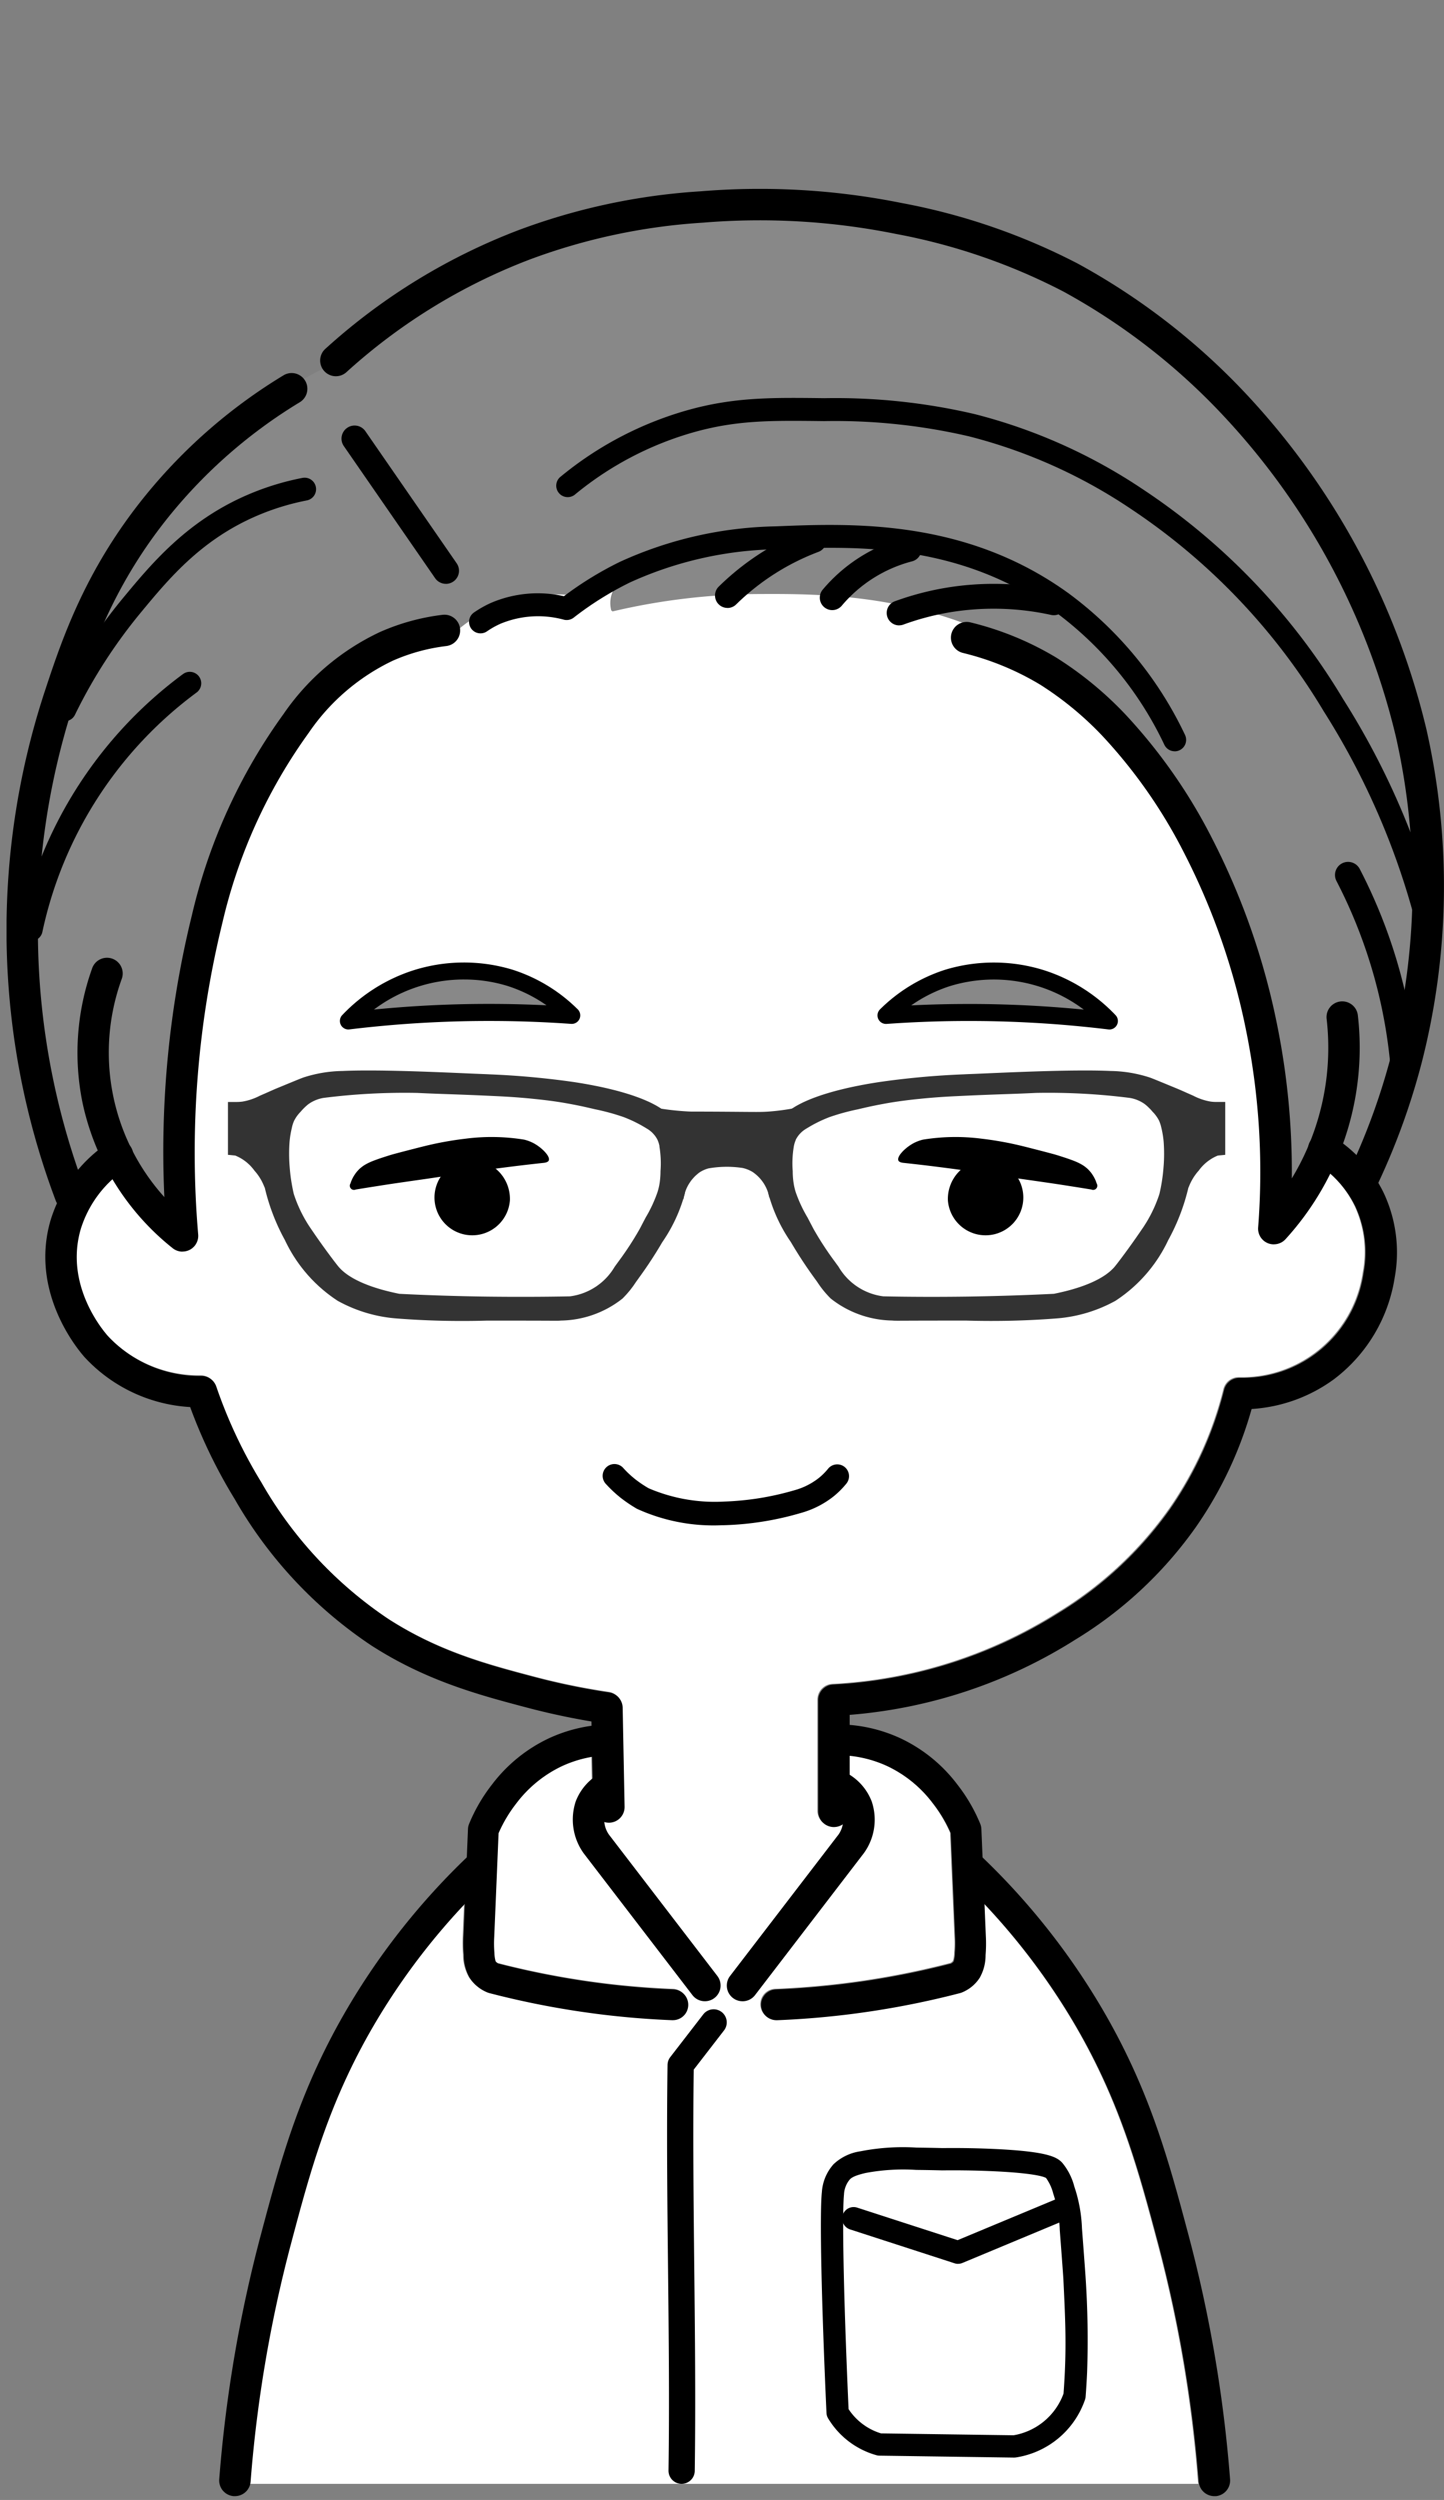 <svg xmlns="http://www.w3.org/2000/svg" width="130" height="225"><rect width="100%" height="100%" fill="#808080" stroke="none"/><defs><clipPath id="a"><path fill="none" d="M0 0h129.41v207.657H0z" data-name="長方形 139"/></clipPath></defs><g data-name="グループ 130"><g clip-path="url(#a)" data-name="グループ 129" transform="translate(.59 17)"><path fill="#fff" d="M41.187 154.305a60.2 60.2 0 0 0-7.945 10.491c-4.275 7.172-5.949 13.468-7.721 20.133a119.5 119.5 0 0 0-3.625 21.367 1.4 1.4 0 0 1-.045.257H107.3a1.4 1.4 0 0 1-.045-.257 119.4 119.4 0 0 0-3.625-21.361c-1.772-6.666-3.446-12.962-7.721-20.134a60.2 60.2 0 0 0-7.933-10.479l.119 2.844a13 13 0 0 1-.022 1.74 4.1 4.1 0 0 1-.529 2.04 3.44 3.44 0 0 1-1.591 1.316 1.4 1.4 0 0 1-.191.064 78 78 0 0 1-9.958 1.905 78 78 0 0 1-6.5.533h-.056a1.385 1.385 0 0 1-.054-2.769c2.09-.084 4.2-.258 6.271-.515a75 75 0 0 0 9.487-1.807.63.63 0 0 0 .251-.207 2.8 2.8 0 0 0 .11-.762 10 10 0 0 0 .018-1.424l-.392-9.346a12.3 12.3 0 0 0-1.589-2.668 11.1 11.1 0 0 0-4.111-3.364 10.7 10.7 0 0 0-3.409-.924v4.985a1.415 1.415 0 0 1-2.83 0v-10a1.415 1.415 0 0 1 1.335-1.412 42 42 0 0 0 20.276-6.416 33.9 33.9 0 0 0 10.083-9.4 32.6 32.6 0 0 0 4.854-10.715 1.414 1.414 0 0 1 1.372-1.072h.183a11 11 0 0 0 10.995-9.456 9.78 9.78 0 0 0-.748-5.98 9.5 9.5 0 0 0-3.567-3.918 1.4 1.4 0 0 1-.33-.292c-.724 2.331-1.671 5-2.254 4.9-.862-.147.129-6.187-.524-12.838a49.1 49.1 0 0 0-7.336-20.7c-3.059-5.169-7.063-11.934-15.2-16.768-9.33-5.546-18.768-5.528-24.5-5.5a58.5 58.5 0 0 0-13.187 1.572 2.59 2.59 0 0 1 .218-1.921l-2.1.742a14.2 14.2 0 0 0-8.188.557 13.6 13.6 0 0 0-3.722 2.2 18.7 18.7 0 0 0-6.419 1.31c-11.691 4.688-15.164 20.64-17.03 29.214a75.4 75.4 0 0 0-1.31 23.45l-4.823-5.788a1.4 1.4 0 0 1-.384.386 10.08 10.08 0 0 0-4.088 5.448c-1.48 5.084 2.074 9.207 2.485 9.66a11.3 11.3 0 0 0 8.363 3.552h.02a1.415 1.415 0 0 1 1.339.957 43.4 43.4 0 0 0 4.06 8.626 36.7 36.7 0 0 0 11.438 12.3c4.6 2.96 8.98 4.117 13.219 5.235a61 61 0 0 0 6.659 1.366 1.414 1.414 0 0 1 1.208 1.372l.174 8.908a1.415 1.415 0 0 1-1.387 1.443h-.034a1.414 1.414 0 0 1-1.414-1.387l-.086-4.533a10.6 10.6 0 0 0-2.727.838 11.1 11.1 0 0 0-4.111 3.364 12.3 12.3 0 0 0-1.585 2.665l-.392 9.346a10 10 0 0 0 .018 1.424 3 3 0 0 0 .107.759.65.65 0 0 0 .254.21 76 76 0 0 0 9.487 1.807c2.07.257 4.179.43 6.27.515a1.385 1.385 0 0 1-.054 2.769h-.056a78 78 0 0 1-6.5-.533 78 78 0 0 1-9.957-1.905 1.3 1.3 0 0 1-.19-.064 3.44 3.44 0 0 1-1.593-1.318 4.1 4.1 0 0 1-.528-2.038 13 13 0 0 1-.023-1.74Z" data-name="パス 109"/><path fill="#888" d="M30.775 74.89a14.5 14.5 0 0 1 6.026-3.809 14.3 14.3 0 0 1 8.548-.065 13.86 13.86 0 0 1 5.535 3.373 104.5 104.5 0 0 0-20.109.502" data-name="パス 110"/><path d="M30.775 75.656a.767.767 0 0 1-.556-1.294 15.26 15.26 0 0 1 6.346-4.012 15.08 15.08 0 0 1 9.017-.066 14.65 14.65 0 0 1 5.841 3.559.766.766 0 0 1-.595 1.308 104.222 104.222 0 0 0-19.961.498 1 1 0 0 1-.093.006m10.407-4.5a13.46 13.46 0 0 0-8.106 2.707 105.5 105.5 0 0 1 15.536-.382 13 13 0 0 0-3.5-1.739 13.2 13.2 0 0 0-3.933-.585" data-name="パス 111"/><path d="M48.81 87.445c.16-.342-.532-1.062-1.2-1.463a3.5 3.5 0 0 0-1.021-.414 18.2 18.2 0 0 0-5.181-.095c-.25.031-.724.087-1.321.182-.938.15-1.72.32-2.294.458-.311.076-.76.188-1.3.327-1.16.3-1.74.449-2.178.59-1.427.459-2.219.725-2.816 1.474a3.2 3.2 0 0 0-.541 1.016.376.376 0 0 0 .475.54c.393-.064 1-.163 1.736-.278 1.888-.3 3.093-.462 4.536-.671 2.557-.371 2.718-.42 4.34-.655 1.489-.216 3.628-.506 6.271-.793.338-.027.456-.126.5-.216" data-name="パス 112"/><path d="M80.292 87.445c-.16-.342.532-1.062 1.2-1.463a3.5 3.5 0 0 1 1.021-.414 18.2 18.2 0 0 1 5.181-.095c.25.031.724.087 1.321.182.939.15 1.72.32 2.294.458.311.076.76.188 1.3.327 1.16.3 1.74.449 2.178.59 1.427.459 2.219.725 2.816 1.474a3.2 3.2 0 0 1 .541 1.016.376.376 0 0 1-.475.54c-.393-.064-1-.163-1.736-.278-1.888-.3-3.093-.462-4.536-.671-2.557-.371-2.718-.42-4.34-.655a176 176 0 0 0-6.271-.793c-.338-.027-.456-.126-.5-.216" data-name="パス 113"/><path d="M45.316 91.036a3.4 3.4 0 1 1-3.39-3.657 3.53 3.53 0 0 1 3.39 3.657" data-name="パス 114"/><path fill="#888" d="M99.289 74.89a14.5 14.5 0 0 0-6.024-3.808 14.3 14.3 0 0 0-8.548-.065 13.86 13.86 0 0 0-5.535 3.373 104.5 104.5 0 0 1 20.109.502" data-name="パス 115"/><path d="M99.289 75.657a1 1 0 0 1-.093-.005 103.96 103.96 0 0 0-19.961-.498.767.767 0 0 1-.6-1.309 14.7 14.7 0 0 1 5.843-3.559 15.1 15.1 0 0 1 9.017.066 15.3 15.3 0 0 1 6.345 4.012.766.766 0 0 1-.555 1.294m-12.643-2.3q1.387 0 2.772.037c2.518.067 5.054.225 7.569.473a13.47 13.47 0 0 0-12.038-2.121 13 13 0 0 0-3.5 1.739c1.727-.085 3.462-.127 5.194-.127" data-name="パス 116"/><path d="M84.747 91.036a3.4 3.4 0 1 0 3.39-3.657 3.53 3.53 0 0 0-3.39 3.657" data-name="パス 117"/><path fill="#333" d="M61.096 85.184a4.9 4.9 0 0 0-2.122-2.379c-.558-.376-2.467-1.591-7.926-2.423a75 75 0 0 0-7.57-.69c-.495-.025-.462-.018-1.751-.074-3.376-.147-8.476-.37-11.487-.228a11.9 11.9 0 0 0-3.515.586c-.188.065-.666.261-2.291.931l-.281.116a161 161 0 0 1-1.361.6 5.3 5.3 0 0 1-1.564.524 4 4 0 0 1-.557.033h-.74v4.758l.658.063a3.97 3.97 0 0 1 1.724 1.354 4.7 4.7 0 0 1 .878 1.424l.06.133a18.5 18.5 0 0 0 1.809 4.7 13.23 13.23 0 0 0 4.756 5.466 13 13 0 0 0 5.238 1.581 76 76 0 0 0 8.143.2h2.336c4.132 0 4.025.027 4.379-.006a9.15 9.15 0 0 0 5.532-1.974 8.8 8.8 0 0 0 1.211-1.485l.355-.494a38 38 0 0 0 2.027-3.107 14.1 14.1 0 0 0 2.017-4.338 14.4 14.4 0 0 0 .226-2.186 7.6 7.6 0 0 0-.187-3.082m-2.32.986a9.2 9.2 0 0 1 .1 2.236 7 7 0 0 1-.116 1.287 6 6 0 0 1-.147.579 12.3 12.3 0 0 1-1.069 2.3c-.116.219-.3.575-.536 1.024a28 28 0 0 1-1.9 2.919l-.363.5a5.47 5.47 0 0 1-4.021 2.656q-3.679.074-7.588.022-4.007-.058-7.773-.251c-1.5-.3-4.279-1-5.491-2.462-.25-.3-1.27-1.639-2.307-3.161l-.075-.113a12.1 12.1 0 0 1-1.624-3.238c-.157-.65-.262-1.386-.262-1.386-.028-.2-.074-.554-.108-.994a14.6 14.6 0 0 1-.011-2.369 8.5 8.5 0 0 1 .2-1.2 3 3 0 0 1 .208-.655 3.2 3.2 0 0 1 .578-.8 5 5 0 0 1 .688-.677 3.24 3.24 0 0 1 1.4-.579 58 58 0 0 1 8.417-.447c2.347.115 3.364.11 7.216.295.266.013 1.6.069 3.253.24.726.075 1.512.158 2.555.328 1.213.2 2.1.4 2.991.611a20 20 0 0 1 2.564.7 12 12 0 0 1 2.077 1.029 2.44 2.44 0 0 1 .976 1.022 2.6 2.6 0 0 1 .179.58" data-name="パス 118"/><path fill="#333" d="M68.367 88.265a14 14 0 0 0 .226 2.186 14.1 14.1 0 0 0 2.017 4.338 39 39 0 0 0 2.026 3.107l.356.493a8.8 8.8 0 0 0 1.211 1.485 9.15 9.15 0 0 0 5.529 1.976c.354.033.248.01 4.379.006h2.336a76 76 0 0 0 8.144-.2 13 13 0 0 0 5.238-1.58 13.23 13.23 0 0 0 4.756-5.466 18.6 18.6 0 0 0 1.809-4.7l.059-.133a4.7 4.7 0 0 1 .879-1.424 3.97 3.97 0 0 1 1.723-1.354l.66-.062v-4.758h-.742a4 4 0 0 1-.557-.032 5.3 5.3 0 0 1-1.564-.524c-.646-.285-1.124-.5-1.361-.6l-.281-.116c-1.625-.67-2.1-.866-2.291-.93a11.9 11.9 0 0 0-3.515-.587c-3.009-.141-8.111.081-11.486.228-1.289.057-1.257.049-1.752.074a74 74 0 0 0-7.57.69c-5.459.832-7.368 2.047-7.926 2.423a4.9 4.9 0 0 0-2.123 2.379 7.6 7.6 0 0 0-.187 3.081m2.686-2.676a2.43 2.43 0 0 1 .976-1.022 12 12 0 0 1 2.077-1.03 20 20 0 0 1 2.564-.7 41 41 0 0 1 2.991-.611 41 41 0 0 1 2.554-.327c1.652-.171 2.987-.228 3.254-.241 3.853-.185 4.869-.179 7.216-.295a58 58 0 0 1 8.416.448 3.2 3.2 0 0 1 1.4.578 5 5 0 0 1 .687.677 3.2 3.2 0 0 1 .579.8 3.3 3.3 0 0 1 .208.655 8.5 8.5 0 0 1 .2 1.2 14.5 14.5 0 0 1-.011 2.369c-.034.439-.08.791-.109.993 0 0-.1.736-.262 1.387a12.1 12.1 0 0 1-1.623 3.238l-.077.113c-1.037 1.522-2.057 2.861-2.306 3.162-1.213 1.459-3.989 2.163-5.492 2.461q-3.764.188-7.773.251-3.906.057-7.587-.022a5.46 5.46 0 0 1-4.021-2.656l-.363-.5a28 28 0 0 1-1.9-2.919c-.233-.449-.421-.8-.536-1.024a12.3 12.3 0 0 1-1.069-2.3 6 6 0 0 1-.146-.579 7 7 0 0 1-.116-1.287 9.2 9.2 0 0 1 .1-2.237 2.5 2.5 0 0 1 .179-.58" data-name="パス 119"/><path fill="#333" d="M56.124 82.183a24.6 24.6 0 0 0 5.24.851c.443.022.224 0 3.471.024 2.7.021 3.094.04 3.9-.024a20.3 20.3 0 0 0 3.657-.633 5.6 5.6 0 0 0-1.747 1.485c-.7.907-.737 1.74-1.223 3.93-.155.7-.4 1.738-.743 3.013a3.55 3.55 0 0 0-1.528-2.358 3 3 0 0 0-.89-.352 9.5 9.5 0 0 0-3.068.038 2.9 2.9 0 0 0-.769.336 3.6 3.6 0 0 0-1.488 2.464 18.25 18.25 0 0 0-4.811-8.774" data-name="パス 120"/><path d="M64.364 120.275a16.6 16.6 0 0 1-7.613-1.481 13 13 0 0 1-1.471-.994 11.4 11.4 0 0 1-1.318-1.236 1.062 1.062 0 1 1 1.572-1.427 9 9 0 0 0 1.069 1 10.5 10.5 0 0 0 1.2.808 15.1 15.1 0 0 0 6.766 1.2 25.5 25.5 0 0 0 6.349-1.017 6.2 6.2 0 0 0 2.207-1.106 5.6 5.6 0 0 0 .845-.845 1.061 1.061 0 0 1 1.646 1.339 7.8 7.8 0 0 1-1.163 1.164 8.3 8.3 0 0 1-2.919 1.483 27.2 27.2 0 0 1-6.953 1.109h-.219" data-name="パス 121"/><path d="M20.558 207.658h-.111a1.415 1.415 0 0 1-1.3-1.52 122.3 122.3 0 0 1 3.712-21.87c1.825-6.861 3.548-13.342 8.026-20.854a63.2 63.2 0 0 1 10.5-13.2 1.415 1.415 0 1 1 1.961 2.04 60.3 60.3 0 0 0-10.028 12.6c-4.275 7.172-5.949 13.468-7.721 20.133a119.5 119.5 0 0 0-3.626 21.365 1.415 1.415 0 0 1-1.409 1.305" data-name="パス 122"/><path d="M108.735 207.658a1.415 1.415 0 0 1-1.409-1.305 119.4 119.4 0 0 0-3.625-21.362c-1.772-6.666-3.446-12.962-7.721-20.134a60.3 60.3 0 0 0-10.028-12.6 1.415 1.415 0 1 1 1.961-2.04 63.2 63.2 0 0 1 10.5 13.2c4.478 7.512 6.2 13.993 8.026 20.855a122 122 0 0 1 3.712 21.869 1.415 1.415 0 0 1-1.3 1.52h-.111" data-name="パス 123"/><path d="M62.871 163.116a1.41 1.41 0 0 1-1.124-.554l-9.782-12.751a5.2 5.2 0 0 1-.727-4.672 4.88 4.88 0 0 1 2.09-2.472 1.415 1.415 0 1 1 1.441 2.435 2.04 2.04 0 0 0-.878 1.021 2.37 2.37 0 0 0 .338 1.992l9.762 12.725a1.415 1.415 0 0 1-1.121 2.276" data-name="パス 124"/><path d="M66.256 163.117a1.415 1.415 0 0 1-1.121-2.276l9.781-12.751a2.37 2.37 0 0 0 .32-1.967 2.06 2.06 0 0 0-.879-1.021 1.415 1.415 0 1 1 1.443-2.434 4.9 4.9 0 0 1 2.09 2.472 5.13 5.13 0 0 1-.706 4.644l-9.8 12.78a1.41 1.41 0 0 1-1.124.554" data-name="パス 125"/><path d="M60.775 206.548h-.017a1.18 1.18 0 0 1-1.163-1.2c.087-6.07.021-12.249-.044-18.224-.065-5.991-.131-12.183-.044-18.282a1.18 1.18 0 0 1 .246-.7l2.969-3.843a1.18 1.18 0 0 1 1.87 1.442l-2.729 3.532c-.078 5.943-.014 11.984.05 17.83.064 5.99.131 12.184.044 18.282a1.18 1.18 0 0 1-1.178 1.163" data-name="パス 126"/><path d="M90.73 204.187h-.015l-12.139-.175a1 1 0 0 1-.255-.037 7.4 7.4 0 0 1-4.362-3.327 1 1 0 0 1-.142-.469c-.459-10.134-.622-17.944-.415-19.895a4.16 4.16 0 0 1 1.058-2.508 4.45 4.45 0 0 1 2.42-1.157 19.8 19.8 0 0 1 5.041-.332c.659.008 1.452.021 2.353.044a81 81 0 0 1 4.847.088c4.608.23 5.428.713 5.917 1.229a5.5 5.5 0 0 1 1.09 2.143 13.2 13.2 0 0 1 .689 3.755c.219 2.912.316 4.21.33 4.48a85 85 0 0 1 .132 8.491 67 67 0 0 1-.134 2.2 1 1 0 0 1-.051.248 7.84 7.84 0 0 1-6.209 5.207 1 1 0 0 1-.154.012m-11.99-2.176 11.916.171a5.83 5.83 0 0 0 4.5-3.748c.037-.5.084-1.186.12-2.006.127-2.854.024-5.022-.133-8.305-.012-.254-.137-1.914-.326-4.427a11.4 11.4 0 0 0-.577-3.231 4.2 4.2 0 0 0-.657-1.439c-.059-.043-.684-.411-4.563-.6a76 76 0 0 0-2.844-.085 70 70 0 0 0-1.9 0h-.037c-.9-.023-1.688-.036-2.344-.043a18.3 18.3 0 0 0-4.567.279c-1.1.255-1.309.473-1.421.59a2.24 2.24 0 0 0-.514 1.335c-.155 1.463-.091 8.129.412 19.328a5.38 5.38 0 0 0 2.933 2.186" data-name="パス 127"/><path d="M85.666 186.75a1 1 0 0 1-.319-.05l-9.431-3.057a1.032 1.032 0 0 1 .635-1.963l9.07 2.939 9.08-3.783a1.031 1.031 0 0 1 .793 1.9l-9.432 3.93a1 1 0 0 1-.4.08" data-name="パス 128"/><path d="M59.99 164.823h-.057a78 78 0 0 1-6.5-.533 78 78 0 0 1-9.958-1.905 1.4 1.4 0 0 1-.19-.064 3.44 3.44 0 0 1-1.592-1.317 4.1 4.1 0 0 1-.528-2.038 13 13 0 0 1-.024-1.741l.4-9.6a1.4 1.4 0 0 1 .1-.47 15 15 0 0 1 2.056-3.535 13.8 13.8 0 0 1 5.125-4.168 13.5 13.5 0 0 1 4.877-1.23 1.385 1.385 0 0 1 .172 2.765 10.7 10.7 0 0 0-3.88.976 11.1 11.1 0 0 0-4.111 3.364 12.3 12.3 0 0 0-1.584 2.664l-.392 9.347a10 10 0 0 0 .018 1.423 3 3 0 0 0 .107.759.64.64 0 0 0 .253.21 75.5 75.5 0 0 0 9.487 1.807c2.07.257 4.18.43 6.271.515a1.385 1.385 0 0 1-.054 2.769" data-name="パス 129"/><path d="M69.315 164.823a1.385 1.385 0 0 1-.054-2.769c2.09-.084 4.2-.258 6.271-.515a75 75 0 0 0 9.488-1.807.63.63 0 0 0 .251-.207 2.8 2.8 0 0 0 .11-.762 10 10 0 0 0 .018-1.424l-.392-9.346a12.3 12.3 0 0 0-1.585-2.665 11.1 11.1 0 0 0-4.111-3.364 10.7 10.7 0 0 0-3.878-.976 1.385 1.385 0 0 1 .172-2.765 13.5 13.5 0 0 1 4.876 1.229 13.75 13.75 0 0 1 5.125 4.169 15 15 0 0 1 2.056 3.535 1.4 1.4 0 0 1 .1.47l.4 9.6a13 13 0 0 1-.023 1.74 4.1 4.1 0 0 1-.529 2.04 3.44 3.44 0 0 1-1.591 1.316 1.4 1.4 0 0 1-.19.064 78 78 0 0 1-9.959 1.905 78 78 0 0 1-6.5.533h-.057" data-name="パス 130"/><path fill="#888" d="M29.334 15.765A61.7 61.7 0 0 1 47.937 5.023a60.9 60.9 0 0 1 22.794-3.668 59.57 59.57 0 0 1 31.964 10.742c17.585 12.456 22.276 30.616 23.843 36.681 1.619 6.268 4.48 17.964 0 31.179a46 46 0 0 1-4.454 9.432l-4.454-2.358c-.735 2.4-1.747 5.344-2.358 5.24-.862-.147.129-6.187-.524-12.838a49.1 49.1 0 0 0-7.336-20.7c-3.059-5.169-7.063-11.934-15.2-16.769-9.33-5.546-18.769-5.528-24.5-5.5a58.5 58.5 0 0 0-13.182 1.572 2.59 2.59 0 0 1 .218-1.921l-2.1.742a14.2 14.2 0 0 0-8.188.556 13.6 13.6 0 0 0-3.734 2.194 18.8 18.8 0 0 0-6.419 1.31c-11.691 4.688-15.163 20.638-17.03 29.213a75.4 75.4 0 0 0-1.31 23.45l-5.9-7.074a13 13 0 0 0-2.358 3.406c-.654 1.378-.808 2.349-1.179 2.358-.331.008-.808-.754-1.441-4.192a65.3 65.3 0 0 1-3.527-17.685 64.64 64.64 0 0 1 6.812-33.01c2.251-4.387 5.91-11.333 13.625-17.161a42.6 42.6 0 0 1 7.336-4.454" data-name="パス 131"/><path d="M122.216 90.28a1.416 1.416 0 0 1-1.28-2.017 59.5 59.5 0 0 0 3.733-10.334 61.1 61.1 0 0 0 .4-28.664 63.85 63.85 0 0 0-15.287-28.6A57.5 57.5 0 0 0 95.146 9.24a54.3 54.3 0 0 0-15.09-5.189A61.9 61.9 0 0 0 62.71 3.039a54.2 54.2 0 0 0-15.581 3.307 52.2 52.2 0 0 0-16.5 10.121 1.415 1.415 0 1 1-1.895-2.1A55 55 0 0 1 46.125 3.7 56.8 56.8 0 0 1 62.481.219a64.7 64.7 0 0 1 18.135 1.059 57 57 0 0 1 15.841 5.456 60.4 60.4 0 0 1 15.391 11.995 66.76 66.76 0 0 1 15.979 29.911 63.94 63.94 0 0 1-.424 30 62.4 62.4 0 0 1-3.911 10.827 1.42 1.42 0 0 1-1.282.814" data-name="パス 132"/><path d="M5.754 91.982a1.415 1.415 0 0 1-1.324-.917 68.92 68.92 0 0 1-1-45.81c1.524-4.614 3.61-10.934 9.088-17.675a48.1 48.1 0 0 1 12.415-10.8 1.415 1.415 0 1 1 1.467 2.421 45.3 45.3 0 0 0-11.688 10.164c-5.149 6.338-7.142 12.373-8.6 16.778a66.1 66.1 0 0 0 .963 43.926 1.415 1.415 0 0 1-1.324 1.914" data-name="パス 133"/><path d="M15.84 95.651a1.42 1.42 0 0 1-.881-.308 22.8 22.8 0 0 1-8.1-13 22.5 22.5 0 0 1 .837-12.163 1.415 1.415 0 1 1 2.666.946 19.42 19.42 0 0 0 3.845 19.615 89 89 0 0 1 2.488-25.406 50.3 50.3 0 0 1 8.232-18.06 21.73 21.73 0 0 1 8.679-7.387 19.7 19.7 0 0 1 5.645-1.553 1.415 1.415 0 1 1 .341 2.81 16.9 16.9 0 0 0-4.835 1.327 19.1 19.1 0 0 0-7.565 6.5 47.5 47.5 0 0 0-7.751 17.043 87 87 0 0 0-2.189 28.1 1.415 1.415 0 0 1-1.411 1.529" data-name="パス 134"/><path d="M105.165 50.617a1.03 1.03 0 0 1-.93-.584 31.74 31.74 0 0 0-9.808-11.949c-8.721-6.321-18.178-5.933-25.084-5.652a33.2 33.2 0 0 0-13.224 2.992 29 29 0 0 0-5.059 3.163 1.03 1.03 0 0 1-.882.187 8.83 8.83 0 0 0-5.716.366 7.7 7.7 0 0 0-1.183.663 1.031 1.031 0 1 1-1.165-1.7 9.6 9.6 0 0 1 1.5-.843 10.7 10.7 0 0 1 6.565-.6 31 31 0 0 1 5.03-3.088 35.2 35.2 0 0 1 14.046-3.2c6.8-.279 17.078-.7 26.379 6.043a33.8 33.8 0 0 1 10.459 12.726 1.032 1.032 0 0 1-.928 1.48" data-name="パス 135"/><path d="M114.087 94.995a1.415 1.415 0 0 1-1.41-1.525 64 64 0 0 0-1.025-17.431 61.4 61.4 0 0 0-5.632-16.259 45.8 45.8 0 0 0-7.36-10.543 29.3 29.3 0 0 0-5.609-4.619 24.8 24.8 0 0 0-6.94-2.85 1.416 1.416 0 1 1 .676-2.75 27.6 27.6 0 0 1 7.731 3.176 32.1 32.1 0 0 1 6.182 5.076 48.6 48.6 0 0 1 7.836 11.2 64.3 64.3 0 0 1 5.9 17.014 66.5 66.5 0 0 1 1.272 13.575 22.7 22.7 0 0 0 3.14-14.32 1.415 1.415 0 1 1 2.811-.317 25.57 25.57 0 0 1-6.517 20.107 1.41 1.41 0 0 1-1.046.462" data-name="パス 136"/><path d="M39.554 35.546a1.18 1.18 0 0 1-.971-.508l-8.21-11.877a1.179 1.179 0 1 1 1.94-1.34l8.21 11.877a1.179 1.179 0 0 1-.969 1.85" data-name="パス 137"/><path d="M127.915 67.026a1.03 1.03 0 0 1-1-.773 67.2 67.2 0 0 0-8.32-19.215 56.96 56.96 0 0 0-17.421-18.268 46.8 46.8 0 0 0-14.534-6.5 53.3 53.3 0 0 0-13.037-1.37c-4.717-.058-7.832-.1-11.763 1.009a29.4 29.4 0 0 0-10.632 5.571 1.032 1.032 0 1 1-1.3-1.6 31.4 31.4 0 0 1 11.376-5.957c4.217-1.186 7.628-1.147 12.343-1.086a55 55 0 0 1 13.511 1.428 48.7 48.7 0 0 1 15.16 6.773 58.9 58.9 0 0 1 18.037 18.894 69.2 69.2 0 0 1 8.576 19.8 1.032 1.032 0 0 1-1 1.29" data-name="パス 138"/><path d="M125.792 80.371a1.18 1.18 0 0 1-1.174-1.083 44.9 44.9 0 0 0-4.891-17 1.179 1.179 0 0 1 2.093-1.086 47.2 47.2 0 0 1 5.148 17.893 1.18 1.18 0 0 1-1.079 1.271h-.1" data-name="パス 139"/><path d="M5.229 47.909a1.032 1.032 0 0 1-.926-1.484 48.2 48.2 0 0 1 6.158-9.571c2.569-3.1 5.766-6.969 11.261-9.329a24 24 0 0 1 4.881-1.506 1.033 1.033 0 1 1 .4 2.026 22 22 0 0 0-4.463 1.376c-5.037 2.164-7.932 5.662-10.486 8.749a46.2 46.2 0 0 0-5.895 9.162 1.03 1.03 0 0 1-.927.579" data-name="パス 140"/><path d="M2.218 67.691a1 1 0 0 1-.219-.023 1.033 1.033 0 0 1-.791-1.227 38.23 38.23 0 0 1 14.674-22.772 1.031 1.031 0 0 1 1.227 1.658 36.17 36.17 0 0 0-13.884 21.55 1.03 1.03 0 0 1-1.007.814" data-name="パス 141"/><path d="M64.901 37.715a1.12 1.12 0 0 1-.784-1.92 23.5 23.5 0 0 1 8.182-5.226 1.122 1.122 0 0 1 .793 2.1 21.3 21.3 0 0 0-7.407 4.73 1.12 1.12 0 0 1-.784.321" data-name="パス 142"/><path d="M74.334 37.911a1.12 1.12 0 0 1-.856-1.842 14.54 14.54 0 0 1 7.45-4.707 1.12 1.12 0 1 1 .567 2.166 12.33 12.33 0 0 0-6.3 3.983 1.12 1.12 0 0 1-.857.4" data-name="パス 143"/><path d="M80.36 39.286a1.12 1.12 0 0 1-.384-2.173 26 26 0 0 1 4.313-1.163 26.3 26.3 0 0 1 10.192.2 1.12 1.12 0 1 1-.47 2.189 24.1 24.1 0 0 0-9.328-.189 23.6 23.6 0 0 0-3.94 1.063 1.1 1.1 0 0 1-.383.068" data-name="パス 144"/><path d="M74.487 147.44a1.415 1.415 0 0 1-1.415-1.415v-10a1.416 1.416 0 0 1 1.335-1.413 42 42 0 0 0 20.277-6.416 33.9 33.9 0 0 0 10.082-9.4 32.6 32.6 0 0 0 4.853-10.712 1.414 1.414 0 0 1 1.372-1.071h.183a11.006 11.006 0 0 0 11-9.456 9.8 9.8 0 0 0-.748-5.981 9.5 9.5 0 0 0-3.568-3.918 1.415 1.415 0 1 1 1.489-2.406 12.33 12.33 0 0 1 4.624 5.09 12.6 12.6 0 0 1 1 7.643 14.19 14.19 0 0 1-5.446 9.132 14 14 0 0 1-7.434 2.695 35.3 35.3 0 0 1-5 10.6 36.5 36.5 0 0 1-10.879 10.164 44.6 44.6 0 0 1-20.309 6.765v8.682a1.415 1.415 0 0 1-1.415 1.415" data-name="パス 145"/><path d="M54.224 147.046a1.414 1.414 0 0 1-1.414-1.388l-.152-7.722a64 64 0 0 1-5.782-1.243c-4.244-1.12-9.055-2.389-14.029-5.593a39.26 39.26 0 0 1-12.317-13.198 46.2 46.2 0 0 1-4-8.264 14.05 14.05 0 0 1-9.47-4.452c-.519-.574-5.012-5.791-3.1-12.35a12.93 12.93 0 0 1 5.229-7.007 1.415 1.415 0 1 1 1.576 2.35 10.1 10.1 0 0 0-4.087 5.448c-1.48 5.084 2.074 9.206 2.484 9.66a11.3 11.3 0 0 0 8.363 3.552h.02a1.41 1.41 0 0 1 1.339.957 43.4 43.4 0 0 0 4.06 8.627 36.66 36.66 0 0 0 11.438 12.3c4.6 2.961 8.98 4.117 13.219 5.236a61 61 0 0 0 6.659 1.366 1.414 1.414 0 0 1 1.207 1.372l.174 8.908a1.414 1.414 0 0 1-1.387 1.442h-.028" data-name="パス 146"/></g></g><path fill="none" d="M0 0h130v225H0z" data-name="長方形 144"/></svg>